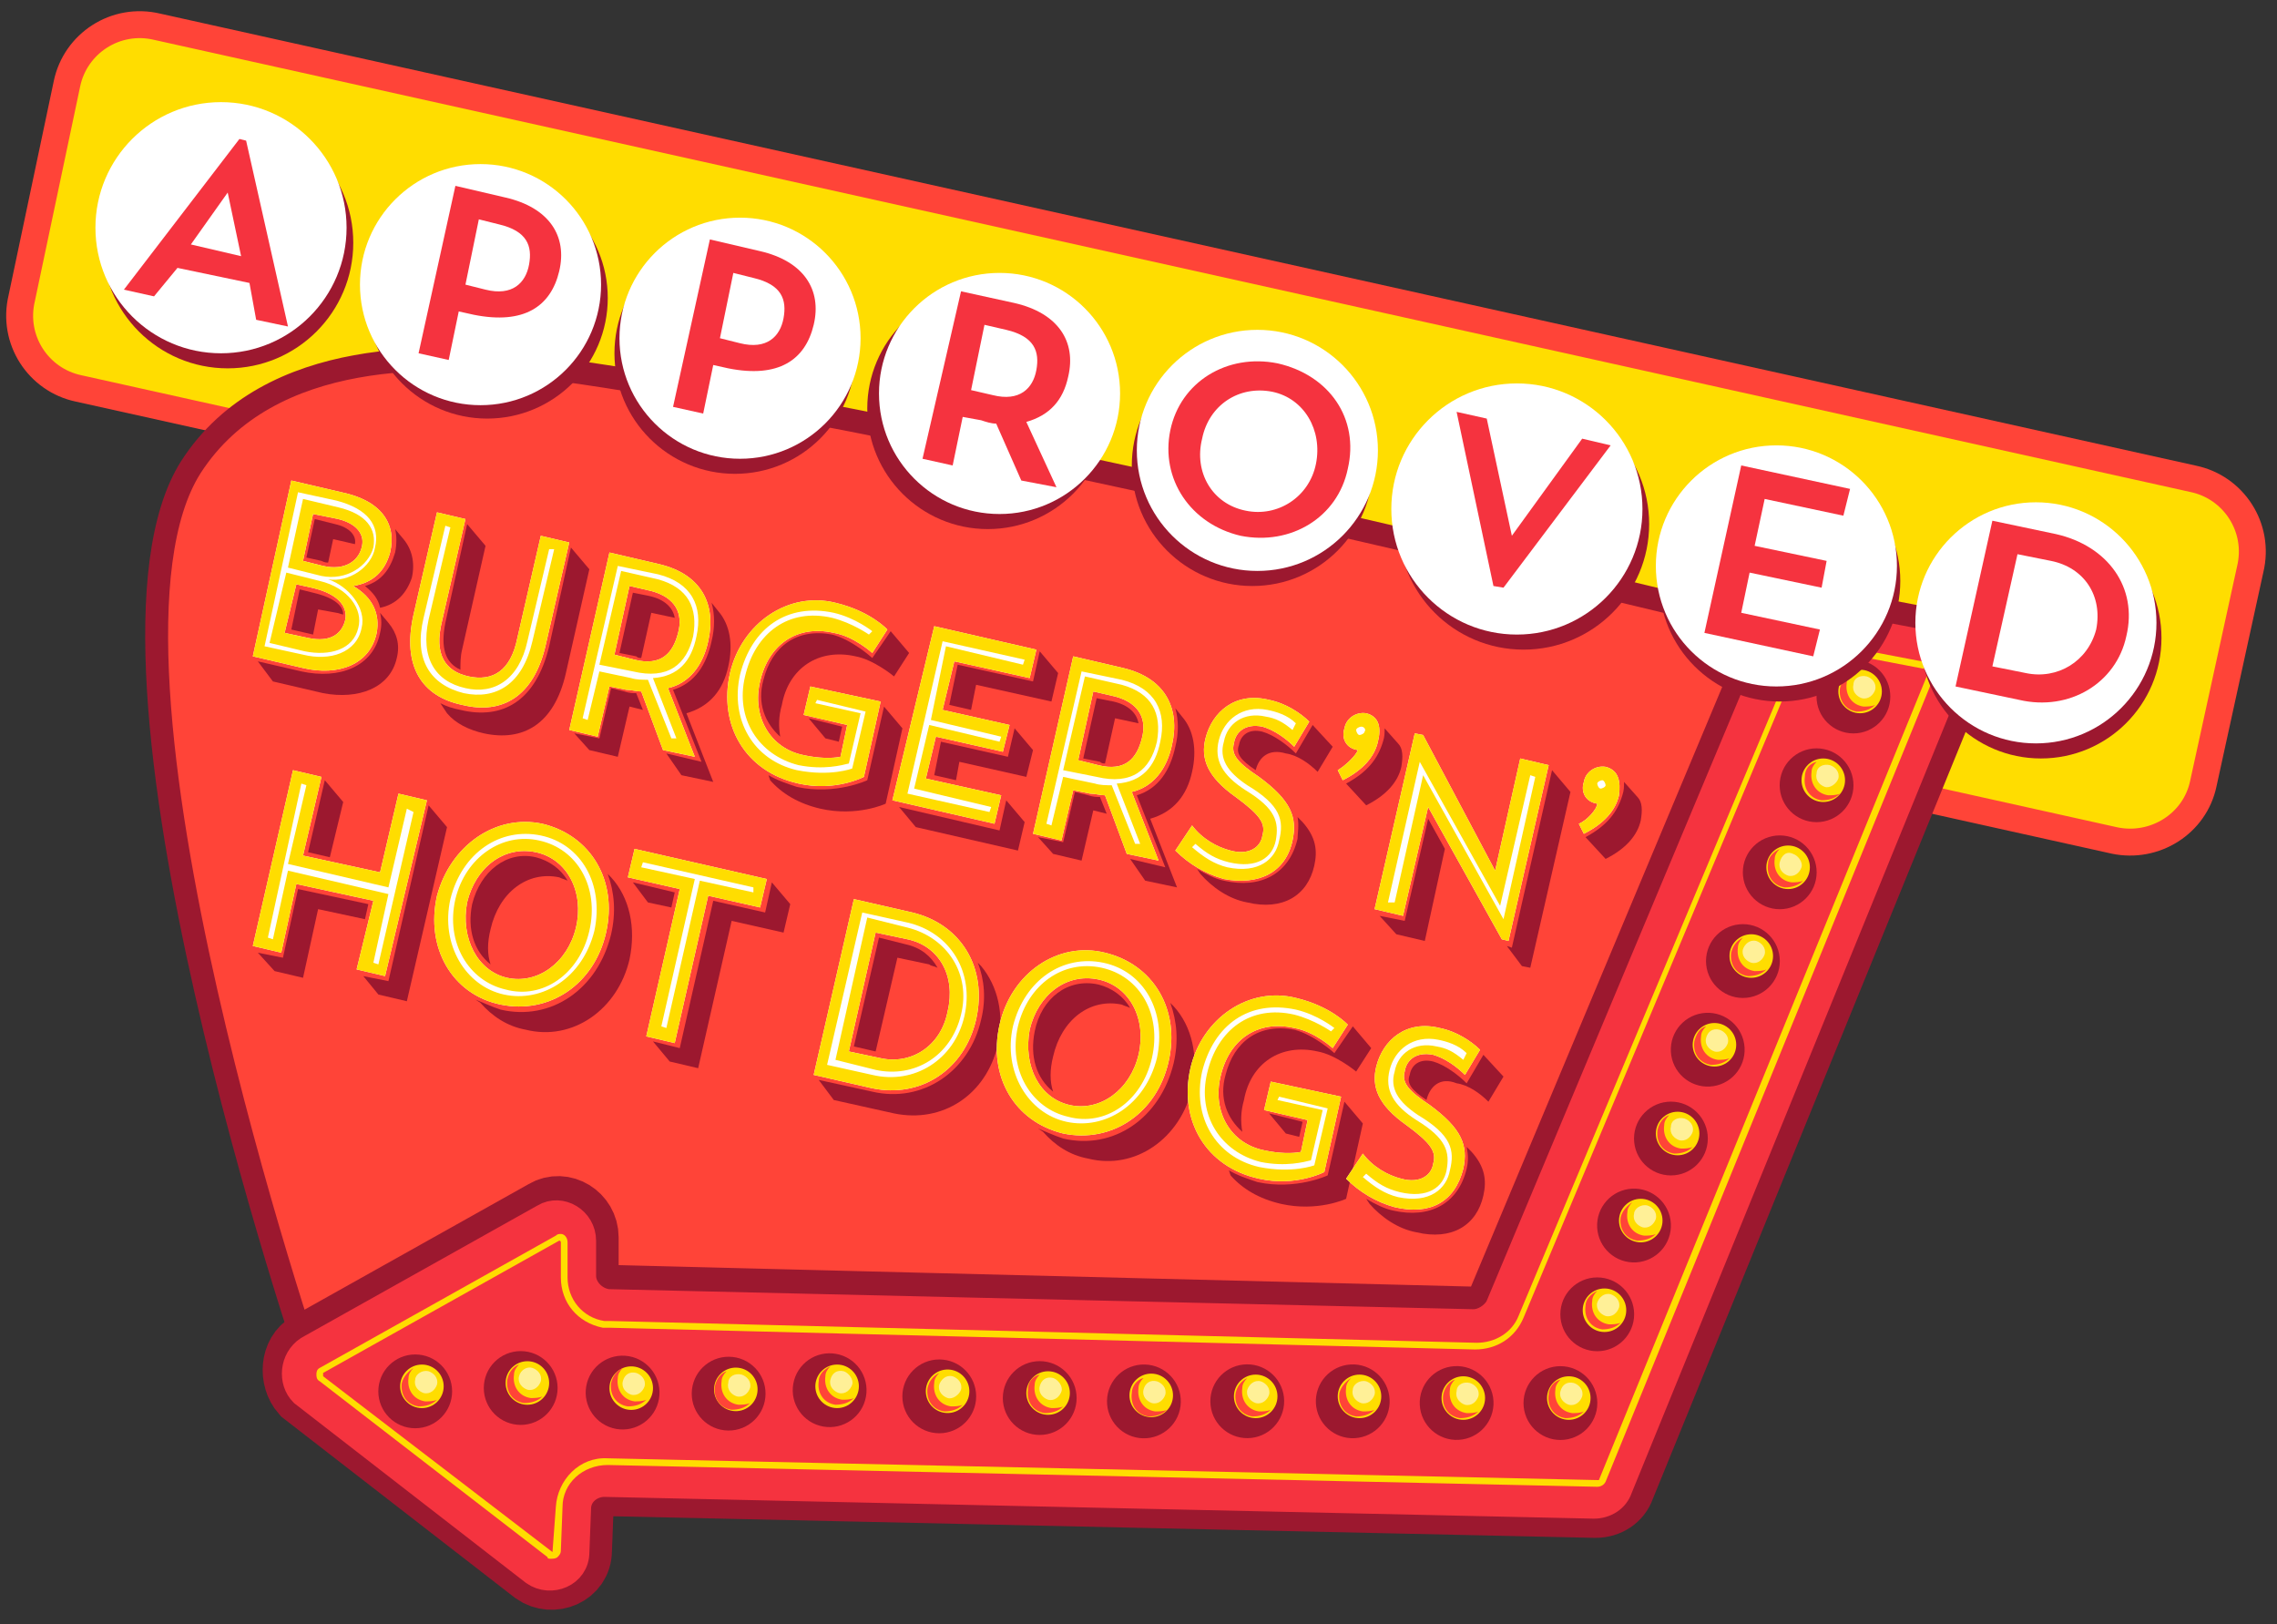 <?xml version="1.0" encoding="UTF-8"?>
<svg width="136px" height="97px" viewBox="0 0 136 97" version="1.1" xmlns="http://www.w3.org/2000/svg" xmlns:xlink="http://www.w3.org/1999/xlink">
    <rect x="0" y="0" width="136" height="97" fill="#333333" stroke="none"/>
    <title>Layer_17</title>
    <g id="Page-1" stroke="none" stroke-width="1" fill="none" fill-rule="evenodd">
        <g id="Ketchup-mustard-2_YELLOW-MUSTARD" transform="translate(1.173, -180)" fill-rule="nonzero">
            <g id="Layer_7" transform="translate(0, 16.5)">
                <g id="Group" transform="translate(0, 164.973)">
                    <path d="M125.127,48.727 L3.527,21.727 C1.127,21.227 -0.473,18.827 0.127,16.327 L2.827,3.527 C3.327,1.127 5.727,-0.473 8.227,0.127 L129.827,27.127 C132.227,27.627 133.827,30.027 133.227,32.527 L130.427,45.327 C129.927,47.727 127.527,49.227 125.127,48.727 Z" id="Path" stroke="#FF4438" stroke-width="1.608" fill="#FFDD00"></path>
                    <path d="M17.527,80.527 L91.827,81.527 L110.827,37.527 C110.827,37.527 54.427,23.327 30.127,20.327 C25.227,19.727 14.927,19.127 10.227,26.427 C2.927,37.927 17.527,80.527 17.527,80.527 Z" id="Path" stroke="#9C182F" stroke-width="1.368" fill="#FF4438"></path>
                    <g transform="translate(16.467, 35.475)" id="Path">
                        <path d="M0.859,43.451 L14.959,35.551 C15.959,34.951 17.259,35.751 17.259,36.951 L17.259,39.051 C17.259,39.851 17.959,40.551 18.759,40.651 L70.459,41.951 C71.059,41.951 71.659,41.551 71.959,41.051 L88.759,0.951 C89.059,0.251 89.759,-0.149 90.459,0.051 L97.759,1.451 C98.759,1.651 99.259,2.651 98.859,3.551 L79.159,51.851 C78.959,52.451 78.359,52.851 77.659,52.851 L18.559,51.551 C17.759,51.551 16.959,52.151 16.959,53.051 L16.859,55.651 C16.859,56.951 15.359,57.551 14.359,56.851 L0.559,46.151 C-0.141,45.351 -0.041,43.951 0.859,43.451 Z" stroke="#9C182F" stroke-width="4.103" fill="#9C182F"></path>
                        <path d="M0.759,43.651 L14.859,35.751 C15.859,35.151 17.159,35.951 17.159,37.151 L17.159,39.251 C17.159,40.051 17.859,40.751 18.659,40.851 L70.359,42.051 C70.959,42.051 71.559,41.651 71.859,41.151 L88.659,1.051 C88.959,0.351 89.659,-0.049 90.359,0.151 L97.659,1.551 C98.659,1.751 99.159,2.751 98.759,3.651 L79.059,51.951 C78.859,52.551 78.259,52.951 77.559,52.951 L18.459,51.651 C17.659,51.651 16.859,52.251 16.859,53.151 L16.759,55.751 C16.759,57.051 15.259,57.651 14.259,56.951 L0.459,46.251 C-0.241,45.551 -0.141,44.251 0.759,43.651 Z" stroke="#F5333F" stroke-width="1.608" fill="#F5333F"></path>
                        <path d="M15.259,56.151 C15.359,56.151 15.559,56.151 15.659,56.051 C15.759,55.951 15.859,55.851 15.859,55.651 L15.959,53.051 C15.959,51.651 17.159,50.551 18.659,50.551 L77.759,51.851 C77.959,51.851 78.159,51.751 78.259,51.551 L97.959,3.251 C98.059,3.051 97.959,2.951 97.959,2.851 C97.959,2.751 97.859,2.651 97.659,2.651 L90.359,1.251 C90.159,1.251 89.859,1.351 89.859,1.551 L73.059,41.651 C72.659,42.651 71.659,43.251 70.559,43.251 L18.859,41.951 C18.759,41.951 18.559,41.951 18.459,41.951 C17.159,41.751 16.259,40.651 16.259,39.351 L16.259,37.251 C16.259,36.951 16.059,36.751 15.859,36.751 C15.759,36.751 15.659,36.751 15.559,36.851 L1.459,44.751 C1.259,44.851 1.259,45.051 1.259,45.151 C1.259,45.251 1.259,45.451 1.459,45.551 L15.059,56.051 C15.059,56.151 15.159,56.151 15.259,56.151 L15.259,56.151 Z" fill="#FFDD00"></path>
                        <path d="M15.359,55.751 C15.359,55.751 15.359,55.751 15.359,55.751 C15.359,55.751 15.359,55.751 15.359,55.751 L15.559,53.051 C15.659,51.451 16.959,50.051 18.659,50.151 L77.759,51.451 C77.759,51.451 77.859,51.451 77.859,51.451 L97.559,3.151 C97.559,3.151 97.559,3.151 97.559,3.051 C97.559,3.051 97.559,3.051 97.559,3.051 L90.259,1.651 C90.259,1.651 90.159,1.651 90.159,1.651 L73.359,41.751 C72.859,42.951 71.759,43.651 70.459,43.651 L18.759,42.351 C18.559,42.351 18.459,42.351 18.359,42.351 C16.859,42.051 15.859,40.851 15.859,39.351 L15.859,37.251 C15.859,37.251 15.859,37.151 15.759,37.151 C15.759,37.151 15.759,37.151 15.759,37.151 L1.659,45.051 C1.659,45.051 1.659,45.051 1.659,45.151 C1.659,45.151 1.659,45.151 1.659,45.251 L15.359,55.751 C15.259,55.751 15.359,55.751 15.359,55.751 Z" fill="#F5333F"></path>
                    </g>
                    <g transform="translate(108.127, 38.527)">
                        <circle id="Oval" stroke="#9C182F" stroke-width="1.608" fill="#9C182F" cx="1.4" cy="1.6" r="1.4"></circle>
                        <g transform="translate(0.5, 0)">
                            <circle id="Oval" fill="#FFDD00" cx="1.3" cy="1.3" r="1.3"></circle>
                            <path d="M0.8,0.2 C0.6,0.4 0.5,0.6 0.5,0.8 C0.4,1.5 0.8,2.1 1.5,2.2 C1.7,2.2 2,2.2 2.2,2.1 C1.9,2.4 1.5,2.5 1.1,2.5 C0.4,2.4 2.84217094e-14,1.8 0.1,1.1 C0.2,0.7 0.5,0.3 0.8,0.2 Z" id="Path" fill="#FF4438"></path>
                            <path d="M0.9,0.9 C0.8,1.3 1.1,1.6 1.4,1.7 C1.8,1.8 2.1,1.5 2.2,1.2 C2.3,0.8 2,0.5 1.7,0.4 C1.3,0.3 0.9,0.5 0.9,0.9 Z" id="Path" fill="#FFF097"></path>
                        </g>
                    </g>
                    <g transform="translate(105.927, 43.827)">
                        <circle id="Oval" stroke="#9C182F" stroke-width="1.608" fill="#9C182F" cx="1.4" cy="1.6" r="1.4"></circle>
                        <g transform="translate(0.5, 0)">
                            <circle id="Oval" fill="#FFDD00" cx="1.3" cy="1.3" r="1.3"></circle>
                            <path d="M0.9,0.2 C0.7,0.4 0.6,0.6 0.6,0.8 C0.5,1.5 0.9,2.1 1.6,2.2 C1.8,2.2 2.1,2.2 2.3,2.1 C2,2.4 1.6,2.5 1.2,2.5 C0.5,2.4 0.1,1.8 0.2,1.1 C0.2,0.6 0.5,0.3 0.9,0.2 Z" id="Path" fill="#FF4438"></path>
                            <path d="M0.9,0.9 C0.8,1.3 1.1,1.6 1.4,1.7 C1.7,1.8 2.1,1.5 2.2,1.2 C2.3,0.8 2,0.5 1.7,0.4 C1.3,0.3 0.9,0.5 0.9,0.9 Z" id="Path" fill="#FFF097"></path>
                        </g>
                    </g>
                    <g transform="translate(103.727, 49.027)">
                        <circle id="Oval" stroke="#9C182F" stroke-width="1.608" fill="#9C182F" cx="1.4" cy="1.6" r="1.4"></circle>
                        <g transform="translate(0.6, 0)">
                            <circle id="Oval" fill="#FFDD00" cx="1.3" cy="1.3" r="1.3"></circle>
                            <path d="M0.8,0.2 C0.6,0.4 0.5,0.6 0.5,0.8 C0.4,1.5 0.8,2.1 1.5,2.2 C1.7,2.2 2,2.2 2.2,2.1 C1.9,2.4 1.5,2.5 1.1,2.5 C0.4,2.4 0,1.8 0.1,1.1 C0.1,0.7 0.4,0.4 0.8,0.2 Z" id="Path" fill="#FF4438"></path>
                            <path d="M0.8,1 C0.7,1.4 1,1.7 1.3,1.8 C1.7,1.9 2,1.6 2.1,1.3 C2.2,1 1.9,0.6 1.6,0.5 C1.2,0.3 0.9,0.6 0.8,1 Z" id="Path" fill="#FFF097"></path>
                        </g>
                    </g>
                    <g transform="translate(101.527, 54.327)">
                        <circle id="Oval" stroke="#9C182F" stroke-width="1.608" fill="#9C182F" cx="1.4" cy="1.6" r="1.4"></circle>
                        <g transform="translate(0.6, 0)">
                            <circle id="Oval" fill="#FFDD00" cx="1.3" cy="1.3" r="1.3"></circle>
                            <path d="M0.8,0.2 C0.6,0.4 0.5,0.6 0.5,0.8 C0.4,1.5 0.8,2.1 1.5,2.2 C1.7,2.2 2,2.2 2.2,2.1 C1.9,2.4 1.5,2.5 1.1,2.5 C0.4,2.4 2.84217094e-14,1.8 0.1,1.1 C0.2,0.7 0.4,0.4 0.8,0.2 Z" id="Path" fill="#FF4438"></path>
                            <path d="M0.8,0.9 C0.7,1.3 1,1.6 1.3,1.7 C1.7,1.8 2,1.5 2.1,1.2 C2.2,0.8 1.9,0.5 1.6,0.4 C1.2,0.3 0.9,0.6 0.8,0.9 Z" id="Path" fill="#FFF097"></path>
                        </g>
                    </g>
                    <g transform="translate(99.349, 59.627)">
                        <circle id="Oval" stroke="#9C182F" stroke-width="1.608" fill="#9C182F" transform="translate(1.477, 1.594) rotate(-3.228) translate(-1.477, -1.594) " cx="1.477" cy="1.594" r="1.4"></circle>
                        <g transform="translate(0.578, 0)">
                            <circle id="Oval" fill="#FFDD00" cx="1.3" cy="1.3" r="1.3"></circle>
                            <path d="M0.8,0.2 C0.6,0.4 0.5,0.6 0.5,0.8 C0.4,1.5 0.8,2.1 1.5,2.2 C1.7,2.2 2,2.2 2.2,2.1 C1.9,2.4 1.5,2.5 1.1,2.5 C0.4,2.4 2.84217094e-14,1.8 0.1,1.1 C0.2,0.7 0.4,0.3 0.8,0.2 Z" id="Path" fill="#FF4438"></path>
                            <path d="M0.8,0.9 C0.7,1.3 1,1.6 1.3,1.7 C1.7,1.8 2,1.5 2.1,1.2 C2.2,0.8 1.9,0.5 1.6,0.4 C1.2,0.3 0.9,0.5 0.8,0.9 Z" id="Path" fill="#FFF097"></path>
                        </g>
                    </g>
                    <g transform="translate(97.227, 64.927)">
                        <circle id="Oval" stroke="#9C182F" stroke-width="1.608" fill="#9C182F" cx="1.4" cy="1.6" r="1.4"></circle>
                        <g transform="translate(0.5, 0)">
                            <circle id="Oval" fill="#FFDD00" cx="1.3" cy="1.3" r="1.3"></circle>
                            <path d="M0.8,0.2 C0.6,0.4 0.5,0.6 0.5,0.8 C0.4,1.5 0.8,2.1 1.5,2.2 C1.7,2.2 2,2.2 2.2,2.1 C1.9,2.4 1.5,2.5 1.1,2.5 C0.4,2.4 0,1.8 0.1,1.1 C0.2,0.6 0.5,0.3 0.8,0.2 Z" id="Path" fill="#FF4438"></path>
                            <path d="M0.9,0.9 C0.8,1.3 1.1,1.6 1.4,1.7 C1.8,1.8 2.1,1.5 2.2,1.2 C2.3,0.8 2,0.5 1.7,0.4 C1.3,0.3 0.9,0.5 0.9,0.9 Z" id="Path" fill="#FFF097"></path>
                        </g>
                    </g>
                    <g transform="translate(94.946, 70.127)">
                        <circle id="Oval" stroke="#9C182F" stroke-width="1.608" fill="#9C182F" transform="translate(1.477, 1.596) rotate(-3.228) translate(-1.477, -1.596) " cx="1.477" cy="1.596" r="1.4"></circle>
                        <g transform="translate(0.58, 0)">
                            <circle id="Oval" fill="#FFDD00" cx="1.3" cy="1.3" r="1.3"></circle>
                            <path d="M0.8,0.2 C0.6,0.4 0.5,0.6 0.5,0.8 C0.4,1.5 0.8,2.1 1.5,2.2 C1.7,2.2 2,2.2 2.2,2.1 C1.9,2.4 1.5,2.5 1.1,2.5 C0.4,2.4 0,1.8 0.1,1.1 C0.2,0.7 0.5,0.4 0.8,0.2 Z" id="Path" fill="#FF4438"></path>
                            <path d="M0.9,0.9 C0.8,1.3 1.1,1.6 1.4,1.7 C1.8,1.8 2.1,1.5 2.2,1.2 C2.3,0.8 2,0.5 1.7,0.4 C1.3,0.3 0.9,0.6 0.9,0.9 Z" id="Path" fill="#FFF097"></path>
                        </g>
                    </g>
                    <g transform="translate(92.827, 75.464)">
                        <circle id="Oval" stroke="#9C182F" stroke-width="1.608" fill="#9C182F" cx="1.4" cy="1.562" r="1.4"></circle>
                        <g transform="translate(0.514, 0)">
                            <circle id="Oval" fill="#FFDD00" transform="translate(1.318, 1.318) rotate(-89.192) translate(-1.318, -1.318) " cx="1.318" cy="1.318" r="1.3"></circle>
                            <path d="M0.886,0.162 C0.686,0.362 0.586,0.562 0.586,0.762 C0.486,1.462 0.886,2.062 1.586,2.162 C1.786,2.162 2.086,2.162 2.286,2.062 C1.986,2.362 1.586,2.462 1.186,2.462 C0.486,2.362 0.086,1.762 0.186,1.062 C0.186,0.662 0.486,0.362 0.886,0.162 Z" id="Path" fill="#FF4438"></path>
                            <path d="M0.886,0.862 C0.786,1.262 1.086,1.562 1.386,1.662 C1.786,1.762 2.086,1.462 2.186,1.162 C2.286,0.762 1.986,0.462 1.686,0.362 C1.286,0.262 0.986,0.562 0.886,0.862 Z" id="Path" fill="#FFF097"></path>
                        </g>
                    </g>
                    <g transform="translate(90.627, 80.727)">
                        <circle id="Oval" stroke="#9C182F" stroke-width="1.608" fill="#9C182F" cx="1.4" cy="1.6" r="1.4"></circle>
                        <g transform="translate(0.6, -0)">
                            <circle id="Oval" fill="#FFDD00" cx="1.3" cy="1.3" r="1.3"></circle>
                            <path d="M0.8,0.2 C0.6,0.4 0.5,0.6 0.5,0.8 C0.4,1.5 0.8,2.1 1.5,2.2 C1.7,2.2 2,2.2 2.2,2.1 C1.9,2.4 1.5,2.5 1.1,2.5 C0.4,2.4 0,1.8 0.1,1.1 C0.1,0.7 0.4,0.3 0.8,0.2 Z" id="Path" fill="#FF4438"></path>
                            <path d="M0.8,0.9 C0.7,1.3 1,1.6 1.3,1.7 C1.7,1.8 2,1.5 2.1,1.2 C2.2,0.8 1.9,0.5 1.6,0.4 C1.2,0.3 0.9,0.5 0.8,0.9 Z" id="Path" fill="#FFF097"></path>
                        </g>
                    </g>
                    <g transform="translate(84.351, 80.727)">
                        <circle id="Oval" stroke="#9C182F" stroke-width="1.608" fill="#9C182F" transform="translate(1.477, 1.596) rotate(-3.228) translate(-1.477, -1.596) " cx="1.477" cy="1.596" r="1.4"></circle>
                        <g transform="translate(0.576, 0)">
                            <circle id="Oval" fill="#FFDD00" cx="1.3" cy="1.3" r="1.3"></circle>
                            <path d="M0.8,0.2 C0.6,0.4 0.5,0.6 0.5,0.8 C0.4,1.5 0.8,2.1 1.5,2.2 C1.7,2.2 2,2.2 2.2,2.1 C1.9,2.4 1.5,2.5 1.1,2.5 C0.4,2.4 1.42108547e-14,1.8 0.1,1.1 C0.2,0.6 0.5,0.3 0.8,0.2 Z" id="Path" fill="#FF4438"></path>
                            <path d="M0.9,0.9 C0.8,1.3 1.1,1.6 1.4,1.7 C1.8,1.8 2.1,1.5 2.2,1.2 C2.3,0.8 2,0.5 1.7,0.4 C1.3,0.3 0.9,0.5 0.9,0.9 Z" id="Path" fill="#FFF097"></path>
                        </g>
                    </g>
                    <g transform="translate(78.147, 80.627)">
                        <circle id="Oval" stroke="#9C182F" stroke-width="1.608" fill="#9C182F" transform="translate(1.477, 1.595) rotate(-3.228) translate(-1.477, -1.595) " cx="1.477" cy="1.595" r="1.4"></circle>
                        <g transform="translate(0.58, 0)">
                            <circle id="Oval" fill="#FFDD00" cx="1.3" cy="1.3" r="1.3"></circle>
                            <path d="M0.8,0.2 C0.6,0.4 0.5,0.6 0.5,0.8 C0.4,1.5 0.8,2.1 1.5,2.2 C1.7,2.2 2,2.2 2.2,2.1 C1.9,2.4 1.5,2.5 1.1,2.5 C0.4,2.4 1.42108547e-14,1.8 0.1,1.1 C0.2,0.7 0.5,0.4 0.8,0.2 Z" id="Path" fill="#FF4438"></path>
                            <path d="M0.9,0.9 C0.8,1.3 1.1,1.6 1.4,1.7 C1.8,1.8 2.1,1.5 2.2,1.2 C2.3,0.8 2,0.5 1.7,0.4 C1.3,0.3 0.9,0.6 0.9,0.9 Z" id="Path" fill="#FFF097"></path>
                        </g>
                    </g>
                    <g transform="translate(71.907, 80.627)">
                        <circle id="Oval" stroke="#9C182F" stroke-width="1.608" fill="#9C182F" transform="translate(1.416, 1.591) rotate(-0.656) translate(-1.416, -1.591) " cx="1.416" cy="1.591" r="1.4"></circle>
                        <g transform="translate(0.62, 0)">
                            <circle id="Oval" fill="#FFDD00" cx="1.3" cy="1.3" r="1.3"></circle>
                            <path d="M0.8,0.2 C0.6,0.4 0.5,0.6 0.5,0.8 C0.4,1.5 0.8,2.1 1.5,2.2 C1.7,2.2 2,2.2 2.2,2.1 C1.9,2.4 1.5,2.5 1.1,2.5 C0.4,2.4 1.42108547e-14,1.8 0.1,1.1 C0.2,0.7 0.4,0.4 0.8,0.2 Z" id="Path" fill="#FF4438"></path>
                            <path d="M0.8,0.9 C0.7,1.3 1,1.6 1.3,1.7 C1.7,1.8 2,1.5 2.1,1.2 C2.2,0.8 1.9,0.5 1.6,0.4 C1.2,0.3 0.9,0.6 0.8,0.9 Z" id="Path" fill="#FFF097"></path>
                        </g>
                    </g>
                    <g transform="translate(65.712, 80.55)">
                        <circle id="Oval" stroke="#9C182F" stroke-width="1.608" fill="#9C182F" transform="translate(1.438, 1.677) rotate(-88.428) translate(-1.438, -1.677) " cx="1.438" cy="1.677" r="1.4"></circle>
                        <g transform="translate(0.558, -0)">
                            <circle id="Oval" fill="#FFDD00" transform="translate(1.318, 1.318) rotate(-89.192) translate(-1.318, -1.318) " cx="1.318" cy="1.318" r="1.3"></circle>
                            <path d="M0.857,0.277 C0.657,0.477 0.557,0.677 0.557,0.877 C0.457,1.577 0.857,2.177 1.557,2.277 C1.757,2.277 2.057,2.277 2.257,2.177 C1.957,2.477 1.557,2.577 1.157,2.577 C0.457,2.477 0.057,1.877 0.157,1.177 C0.157,0.777 0.457,0.377 0.857,0.277 Z" id="Path" fill="#FF4438"></path>
                            <path d="M0.857,0.977 C0.757,1.377 1.057,1.677 1.357,1.777 C1.757,1.877 2.057,1.577 2.157,1.277 C2.257,0.877 1.957,0.577 1.657,0.477 C1.257,0.377 0.957,0.577 0.857,0.977 Z" id="Path" fill="#FFF097"></path>
                        </g>
                    </g>
                    <g transform="translate(59.527, 80.427)">
                        <circle id="Oval" stroke="#9C182F" stroke-width="1.608" fill="#9C182F" cx="1.4" cy="1.6" r="1.4"></circle>
                        <g transform="translate(0.6, 0)">
                            <circle id="Oval" fill="#FFDD00" cx="1.3" cy="1.3" r="1.3"></circle>
                            <path d="M0.8,0.2 C0.6,0.4 0.5,0.6 0.5,0.8 C0.4,1.5 0.8,2.1 1.5,2.2 C1.7,2.2 2,2.2 2.2,2.1 C1.9,2.4 1.5,2.5 1.1,2.5 C0.4,2.4 1.42108547e-14,1.8 0.1,1.1 C0.1,0.6 0.4,0.3 0.8,0.2 Z" id="Path" fill="#FF4438"></path>
                            <path d="M0.8,0.9 C0.7,1.3 1,1.6 1.3,1.7 C1.7,1.8 2,1.5 2.1,1.2 C2.2,0.9 1.9,0.5 1.6,0.4 C1.2,0.3 0.9,0.5 0.8,0.9 Z" id="Path" fill="#FFF097"></path>
                        </g>
                    </g>
                    <g transform="translate(53.527, 80.249)">
                        <circle id="Oval" stroke="#9C182F" stroke-width="1.608" fill="#9C182F" cx="1.4" cy="1.677" r="1.4"></circle>
                        <g transform="translate(0.525, 0)">
                            <circle id="Oval" fill="#FFDD00" transform="translate(1.373, 1.373) rotate(-3.333) translate(-1.373, -1.373) " cx="1.373" cy="1.373" r="1.3"></circle>
                            <path d="M0.875,0.277 C0.675,0.477 0.575,0.677 0.575,0.877 C0.475,1.577 0.875,2.177 1.575,2.277 C1.775,2.277 2.075,2.277 2.275,2.177 C1.975,2.477 1.575,2.577 1.175,2.577 C0.475,2.477 0.075,1.877 0.175,1.177 C0.275,0.777 0.475,0.477 0.875,0.277 Z" id="Path" fill="#FF4438"></path>
                            <path d="M0.875,0.977 C0.775,1.377 1.075,1.677 1.375,1.777 C1.675,1.877 2.075,1.577 2.175,1.277 C2.275,0.877 1.975,0.577 1.675,0.477 C1.275,0.377 0.975,0.677 0.875,0.977 Z" id="Path" fill="#FFF097"></path>
                        </g>
                    </g>
                    <g transform="translate(46.757, 79.936)">
                        <circle id="Oval" stroke="#9C182F" stroke-width="1.608" fill="#9C182F" transform="translate(1.622, 1.622) rotate(-80.003) translate(-1.622, -1.622) " cx="1.622" cy="1.622" r="1.4"></circle>
                        <g transform="translate(0.769, 0.091)">
                            <circle id="Oval" fill="#FFDD00" cx="1.3" cy="1.3" r="1.3"></circle>
                            <path d="M0.9,0.1 C0.7,0.3 0.6,0.5 0.6,0.7 C0.5,1.4 0.9,2 1.6,2.1 C1.8,2.1 2.1,2.1 2.3,2 C2,2.3 1.6,2.4 1.2,2.4 C0.5,2.3 0.1,1.7 0.2,1 C0.2,0.6 0.5,0.3 0.9,0.1 Z" id="Path" fill="#FF4438"></path>
                            <path d="M0.9,0.9 C0.8,1.3 1.1,1.6 1.4,1.7 C1.8,1.8 2.1,1.5 2.2,1.2 C2.3,0.9 2,0.5 1.7,0.4 C1.3,0.3 1,0.5 0.9,0.9 Z" id="Path" fill="#FFF097"></path>
                        </g>
                    </g>
                    <g transform="translate(40.929, 80.169)">
                        <circle id="Oval" stroke="#9C182F" stroke-width="1.608" fill="#9C182F" transform="translate(1.418, 1.595) rotate(-89.245) translate(-1.418, -1.595) " cx="1.418" cy="1.595" r="1.4"></circle>
                        <g transform="translate(0.507, 0)">
                            <circle id="Oval" fill="#FFDD00" transform="translate(1.34, 1.34) rotate(-88.219) translate(-1.34, -1.34) " cx="1.34" cy="1.34" r="1.3"></circle>
                            <path d="M0.79,0.257 C0.59,0.457 0.49,0.657 0.49,0.857 C0.39,1.557 0.79,2.157 1.49,2.257 C1.69,2.257 1.99,2.257 2.19,2.157 C1.89,2.457 1.49,2.557 1.09,2.557 C0.39,2.457 -0.01,1.857 0.09,1.157 C0.19,0.657 0.49,0.357 0.79,0.257 Z" id="Path" fill="#FF4438"></path>
                            <path d="M0.89,0.957 C0.79,1.357 1.09,1.657 1.39,1.757 C1.79,1.857 2.09,1.557 2.19,1.257 C2.29,0.857 1.99,0.557 1.69,0.457 C1.29,0.357 0.89,0.557 0.89,0.957 Z" id="Path" fill="#FFF097"></path>
                        </g>
                    </g>
                    <g transform="translate(34.391, 80.078)">
                        <circle id="Oval" stroke="#9C182F" stroke-width="1.608" fill="#9C182F" transform="translate(1.622, 1.622) rotate(-80.003) translate(-1.622, -1.622) " cx="1.622" cy="1.622" r="1.4"></circle>
                        <g transform="translate(0.828, 0.047)">
                            <circle id="Oval" fill="#FFDD00" transform="translate(1.31, 1.31) rotate(-0.457) translate(-1.31, -1.31) " cx="1.31" cy="1.31" r="1.3"></circle>
                            <path d="M0.808,0.101 C0.608,0.301 0.508,0.501 0.508,0.701 C0.408,1.401 0.808,2.001 1.508,2.101 C1.708,2.101 2.008,2.101 2.208,2.001 C1.908,2.301 1.508,2.401 1.108,2.401 C0.408,2.301 0.008,1.701 0.108,1.001 C0.208,0.601 0.408,0.301 0.808,0.101 Z" id="Path" fill="#FF4438"></path>
                            <path d="M0.808,0.901 C0.708,1.301 1.008,1.601 1.308,1.701 C1.708,1.801 2.008,1.501 2.108,1.201 C2.208,0.801 1.908,0.501 1.608,0.401 C1.208,0.301 0.908,0.501 0.808,0.901 Z" id="Path" fill="#FFF097"></path>
                        </g>
                    </g>
                    <g transform="translate(28.527, 79.827)">
                        <circle id="Oval" stroke="#9C182F" stroke-width="1.608" fill="#9C182F" cx="1.4" cy="1.6" r="1.4"></circle>
                        <g transform="translate(0.5, 0)">
                            <circle id="Oval" fill="#FFDD00" cx="1.3" cy="1.3" r="1.3"></circle>
                            <path d="M0.8,0.2 C0.6,0.4 0.5,0.6 0.5,0.8 C0.4,1.5 0.8,2.1 1.5,2.2 C1.7,2.2 2,2.2 2.2,2.1 C1.9,2.4 1.5,2.5 1.1,2.5 C0.4,2.4 1.42108547e-14,1.8 0.1,1.1 C0.2,0.6 0.5,0.3 0.8,0.2 Z" id="Path" fill="#FF4438"></path>
                            <path d="M0.8,0.9 C0.7,1.3 1,1.6 1.3,1.7 C1.7,1.8 2,1.5 2.1,1.2 C2.2,0.8 1.9,0.5 1.6,0.4 C1.3,0.3 0.9,0.5 0.8,0.9 Z" id="Path" fill="#FFF097"></path>
                        </g>
                    </g>
                    <g transform="translate(22.227, 80.027)">
                        <circle id="Oval" stroke="#9C182F" stroke-width="1.608" fill="#9C182F" cx="1.4" cy="1.6" r="1.4"></circle>
                        <g transform="translate(0.5, 0)">
                            <circle id="Oval" fill="#FFDD00" cx="1.3" cy="1.3" r="1.3"></circle>
                            <path d="M0.8,0.2 C0.6,0.4 0.5,0.6 0.5,0.8 C0.4,1.5 0.8,2.1 1.5,2.2 C1.7,2.2 2,2.2 2.2,2.1 C1.9,2.4 1.5,2.5 1.1,2.5 C0.4,2.4 7.10542736e-15,1.8 0.1,1.1 C0.2,0.7 0.5,0.4 0.8,0.2 Z" id="Path" fill="#FF4438"></path>
                            <path d="M0.9,0.9 C0.8,1.3 1.1,1.6 1.4,1.7 C1.8,1.8 2.1,1.5 2.2,1.2 C2.3,0.8 2,0.5 1.7,0.4 C1.3,0.3 0.9,0.6 0.9,0.9 Z" id="Path" fill="#FFF097"></path>
                        </g>
                    </g>
                    <g transform="translate(14.227, 29.527)" fill="#9C182F">
                        <path d="M0,8.5 L2.6,9.1 C4.9,9.6 6.9,8.8 7.3,6.8 C7.4,6.4 7.4,6 7.3,5.6 L7.8,6.2 C8.3,6.8 8.5,7.5 8.3,8.3 C7.9,10.1 6,10.8 3.9,10.4 L0.9,9.7 L0,8.5 Z M3.3,4.4 C4.6,4.7 5.1,5.2 5.1,5.7 C5,5.7 4.8,5.6 4.7,5.6 L3.6,5.4 L3.3,6.9 L2,6.6 L2.5,4.2 L3.3,4.4 Z M4.2,2.6 C4.1,2.6 4,2.6 3.8,2.5 L2.9,2.3 L3.4,2.84217094e-14 L4.6,0.3 C5.5,0.5 5.9,1 5.8,1.5 L4.5,1.2 L4.2,2.6 Z M7.3,5.3 C7.2,4.8 6.9,4.4 6.4,4 C7.4,3.7 7.9,3 8.2,2 C8.3,1.5 8.3,1 8.2,0.6 L8.7,1.2 C9.2,1.8 9.4,2.6 9.2,3.5 C8.9,4.4 8.3,5.1 7.3,5.3 Z" id="Shape"></path>
                        <path d="M10.9,11 C11.3,11.2 11.6,11.3 12.1,11.4 C14.6,12 16.6,10.9 17.4,7.6 L18.7,1.7 L19.8,3 L18.4,9.2 C17.7,12.3 15.8,13.3 13.5,12.8 C12.6,12.6 11.8,12.2 11.3,11.6 L10.9,11 Z M12.1,9 C11.2,8.6 10.9,7.7 11.2,6.2 L12.5,0.3 L13.6,1.6 L12.2,7.8 C12.1,8.2 12.1,8.6 12.1,9 Z" id="Shape"></path>
                        <path d="M18.9,12.8 L20.4,13.1 L21.1,10.1 L21.9,10.3 C22.2,10.4 22.4,10.4 22.6,10.4 L23,11.4 L22.2,11.2 L21.5,14.2 L19.8,13.8 L18.9,12.8 Z M23.4,4.6 C24.3,4.8 24.8,5.3 24.9,5.9 L23.5,5.6 L22.9,8.3 C22.8,8.3 22.7,8.3 22.6,8.2 L21.6,8 L22.4,4.4 L23.4,4.6 Z M24.4,14 L26.5,14.5 L24.8,10.2 C26.1,9.8 26.8,8.7 27.1,7.3 C27.3,6.5 27.3,5.7 27.1,5 L27.5,5.5 C28.2,6.3 28.4,7.5 28.1,8.8 C27.8,10.2 27,11.2 25.6,11.6 L27.2,15.7 L25.3,15.3 L24.4,14 Z" id="Shape"></path>
                        <path d="M31.2,13 C30.3,12.2 29.8,11 30.2,9.6 C30.7,7.6 32.2,6.5 34.3,6.9 C35.5,7.2 36.7,8.3 36.7,8.3 L37.8,6.7 C38.9,8 38.9,8 38.9,8 L38,9.4 C38,9.4 36.8,8.4 35.7,8.2 C33.5,7.7 31.7,8.9 31.3,11.1 C31.1,11.8 31.1,12.4 31.2,13 Z M30.5,15.3 C31,15.6 31.6,15.8 32.2,16 C34.5,16.5 36.4,15.6 36.4,15.6 L37.4,11.2 L38.5,12.5 L37.5,17 C37.5,17 35.8,17.8 33.6,17.3 C32.3,17 31.3,16.4 30.6,15.6 L30.5,15.3 Z M32.9,11.9 L34.9,12.4 L34.7,13.3 L33.9,13.1 L32.9,11.9 Z" id="Shape"></path>
                        <path d="M38.3,17.2 L44.3,18.6 L44.7,16.8 L45.8,18.1 L45.4,19.8 L39.3,18.4 L38.3,17.2 Z M41.7,15.6 L40.4,15.3 L40.8,13.3 L44.8,14.2 L45.2,12.5 L46.3,13.8 L45.9,15.4 L41.9,14.5 L41.7,15.6 Z M42.6,11.4 L41.3,11.1 L41.8,8.7 L46.3,9.7 L46.7,7.9 L47.8,9.2 L47.4,10.9 L42.9,9.9 L42.6,11.4 Z" id="Shape"></path>
                        <path d="M46.6,19 L48.1,19.3 L48.8,16.3 L49.6,16.5 C49.9,16.6 50.1,16.6 50.3,16.6 L50.7,17.6 L49.9,17.4 L49.2,20.4 L47.5,20 L46.6,19 Z M51.1,10.9 C52,11.1 52.5,11.6 52.6,12.2 L51.2,11.9 L50.6,14.6 C50.5,14.6 50.4,14.6 50.3,14.5 L49.3,14.3 L50.1,10.7 L51.1,10.9 Z M52.1,20.3 L54.2,20.8 L52.5,16.5 C53.8,16.1 54.5,15 54.8,13.6 C55,12.8 55,12 54.8,11.3 L55.2,11.8 C55.9,12.6 56.1,13.8 55.8,15.1 C55.5,16.5 54.7,17.5 53.3,17.9 L54.9,22 L53,21.6 L52.1,20.3 Z" id="Shape"></path>
                        <path d="M62.1,17.8 L62.4,18.1 C63.2,19 63.3,19.8 63.1,20.7 C62.7,22.5 61.2,23.4 59.1,22.9 C58,22.7 57,22 56.3,21.2 L56.1,20.9 C56.6,21.2 57.2,21.5 57.7,21.6 C59.9,22.1 61.6,21.2 62.1,19.1 C62.1,18.8 62.2,18.3 62.1,17.8 Z M59.6,15 C58.7,14.4 58.4,14 58.6,13.5 C58.7,12.9 59.2,12.5 60,12.7 C60.7,12.9 61.5,13.5 62,14 L63,12.3 L64.2,13.6 C63.9,14.1 63.6,14.6 63.3,15.1 C62.8,14.6 62.1,14.1 61.4,14 C60.4,13.7 59.8,14.2 59.6,15 L59.6,15 Z" id="Shape"></path>
                        <path d="M65,15.8 C66.3,15.1 66.9,14.3 67.2,13.3 C67.3,13 67.3,12.8 67.3,12.5 L68.1,13.4 C68.4,13.7 68.4,14.2 68.3,14.8 C68.1,15.7 67.4,16.5 66.2,17.1 L65,15.8 Z" id="Path"></path>
                        <path d="M67,23.7 L68.5,24 L69.9,17.9 L70.9,19.7 L69.7,25.2 L68,24.8 L67,23.7 Z M74.6,25.5 L74.9,25.6 L77.3,15 L78.4,16.3 L76,26.8 L75.5,26.7 L74.6,25.5 Z" id="Shape"></path>
                        <path d="M79.3,19 C80.6,18.3 81.2,17.5 81.5,16.5 C81.6,16.2 81.6,16 81.6,15.7 L82.4,16.6 C82.7,16.9 82.7,17.4 82.6,18 C82.4,18.9 81.7,19.7 80.5,20.3 L79.3,19 Z" id="Path"></path>
                        <path d="M6.4,23.9 L3.6,23.3 L2.7,27.4 L1,27 L0,25.9 L1.5,26.2 L2.4,22.1 L6.6,23 L6.4,23.9 Z M4.3,20.2 L3,19.9 L4,15.6 L5.1,16.9 L4.3,20.2 Z M6.3,27.3 L7.8,27.6 L10.2,17.1 L11.3,18.4 L8.9,28.8 L7.2,28.4 L6.3,27.3 Z" id="Shape"></path>
                        <path d="M16.6,20.2 C17.4,20.4 18.1,20.9 18.5,21.6 C18.3,21.5 18.2,21.5 18,21.4 C16.1,21 14.4,22.3 13.9,24.5 C13.7,25.3 13.7,26 13.9,26.6 C12.9,25.8 12.5,24.5 12.8,23 C13.3,21 14.9,19.8 16.6,20.2 Z M13,28.7 C13.5,28.9 13.9,29.1 14.5,29.3 C17.5,30 20.3,28.1 21.1,24.8 C21.4,23.5 21.3,22.3 20.9,21.2 L21.1,21.4 C22.2,22.6 22.6,24.4 22.2,26.3 C21.5,29.3 18.8,31.2 16,30.5 C14.9,30.3 14,29.7 13.3,28.9 L13,28.7 Z" id="Shape"></path>
                        <path d="M22.4,21.7 L24.9,22.3 L24.7,23.2 L23.3,22.9 L22.4,21.7 Z M23.6,31.2 L25.2,31.6 L27.2,22.8 L30.3,23.5 L30.7,21.7 L31.8,23 L31.4,24.7 L28.3,24 L26.3,32.8 L24.6,32.4 L23.6,31.2 Z" id="Shape"></path>
                        <path d="M33.5,33.5 L36.7,34.2 C39.7,34.9 42.5,33 43.2,29.9 C43.5,28.7 43.4,27.5 43,26.5 L43.2,26.7 C44.2,27.9 44.6,29.6 44.2,31.4 C43.5,34.4 40.9,36.1 38,35.5 L34.4,34.7 L33.5,33.5 Z M38.7,25.4 C39.6,25.6 40.2,26.1 40.6,26.8 C40.4,26.7 40.2,26.7 40.1,26.6 L38.2,26.2 L36.9,31.8 L35.6,31.5 L37.1,25 L38.7,25.4 Z" id="Shape"></path>
                        <path d="M50.2,27.8 C51,28 51.7,28.5 52.1,29.2 C51.9,29.1 51.8,29.1 51.6,29 C49.7,28.6 48,29.9 47.5,32.1 C47.3,32.9 47.3,33.6 47.5,34.2 C46.5,33.4 46.1,32.1 46.4,30.6 C46.8,28.6 48.4,27.4 50.2,27.8 Z M46.6,36.4 C47.1,36.6 47.5,36.8 48.1,37 C51.1,37.7 53.9,35.8 54.7,32.5 C55,31.2 54.9,30 54.5,28.9 L54.7,29.1 C55.8,30.3 56.2,32.1 55.8,34 C55.1,37 52.4,38.9 49.6,38.2 C48.5,38 47.6,37.4 46.9,36.6 L46.6,36.4 Z" id="Shape"></path>
                        <path d="M58.8,36.6 C57.9,35.8 57.4,34.6 57.8,33.2 C58.3,31.2 59.8,30.1 61.9,30.5 C63.1,30.8 64.3,31.9 64.3,31.9 L65.4,30.3 C66.5,31.6 66.5,31.6 66.5,31.6 L65.6,33 C65.6,33 64.4,32 63.3,31.8 C61.1,31.3 59.3,32.5 58.9,34.7 C58.7,35.4 58.7,36 58.8,36.6 Z M58,38.9 C58.5,39.2 59.1,39.4 59.7,39.6 C62,40.1 63.9,39.2 63.9,39.2 L64.9,34.8 L66,36.1 L65,40.6 C65,40.6 63.3,41.4 61.1,40.9 C59.8,40.6 58.8,40 58.1,39.2 L58,38.9 Z M60.4,35.5 L62.4,36 L62.2,36.9 L61.4,36.7 L60.4,35.5 Z" id="Shape"></path>
                        <path d="M72.2,37.5 L72.5,37.8 C73.3,38.7 73.4,39.5 73.2,40.4 C72.8,42.2 71.3,43.1 69.2,42.6 C68.1,42.4 67.1,41.7 66.4,40.9 L66.2,40.6 C66.7,40.9 67.3,41.2 67.8,41.3 C70,41.8 71.7,40.9 72.2,38.8 C72.3,38.4 72.3,38 72.2,37.5 Z M69.8,34.7 C68.9,34.1 68.6,33.7 68.8,33.2 C68.9,32.6 69.4,32.2 70.2,32.4 C70.9,32.6 71.7,33.2 72.2,33.7 L73.2,32 L74.4,33.3 C74.1,33.8 73.8,34.3 73.5,34.8 C73,34.3 72.3,33.8 71.6,33.7 C70.6,33.3 70,33.9 69.8,34.7 L69.8,34.7 Z" id="Shape"></path>
                    </g>
                    <g transform="translate(13.927, 27.227)" fill="#FFFFFF">
                        <path d="M2.3,0 L5.3,0.7 C7.7,1.2 8.6,2.6 8.2,4.3 C7.9,5.4 7.2,6.1 6,6.3 C7.2,7 7.6,8 7.4,9.1 C7,11 5.1,11.7 3,11.2 L0,10.5 L2.3,0 Z M2.6,6.2 L1.9,9.1 L3.3,9.4 C4.7,9.7 5.3,9.1 5.5,8.4 C5.7,7.7 5.3,6.8 3.5,6.4 L2.6,6.2 Z M3.6,2 L3,4.8 L4.2,5.1 C5.5,5.4 6.3,4.8 6.5,4 C6.7,3.3 6.3,2.6 5.1,2.3 L3.6,2 Z" id="Shape"></path>
                        <path d="M11,1.9 L12.7,2.3 L11.3,8.4 C10.8,10.4 11.5,11.4 12.9,11.7 C14.3,12 15.4,11.4 15.8,9.4 L17.2,3.3 L18.9,3.7 L17.5,9.8 C16.8,12.9 14.9,14 12.5,13.4 C10.1,12.9 8.9,11.1 9.6,8 L11,1.9 Z" id="Path"></path>
                        <path d="M21.3,4.3 L24.3,5 C26.8,5.6 27.7,7.4 27.2,9.6 C26.9,11 26.1,12.1 24.8,12.4 L26.4,16.5 L24.5,16.1 L23.2,12.6 C22.9,12.6 22.6,12.5 22.3,12.5 L21.3,12.3 L20.6,15.3 L18.9,14.9 L21.3,4.3 Z M22.5,6.3 L21.6,10.4 L22.8,10.7 C24.4,11.1 25.1,10.3 25.4,9.1 C25.7,8 25.3,7 23.8,6.6 L22.5,6.3 Z" id="Shape"></path>
                        <path d="M37.5,13.2 L36.5,17.7 C36.5,17.7 34.8,18.6 32.6,18.1 C29.4,17.4 27.8,14.6 28.5,11.5 C29.2,8.5 32,6.6 34.8,7.3 C36.9,7.8 37.9,8.9 37.9,8.9 L37,10.3 C37,10.3 35.9,9.3 34.7,9.1 C32.5,8.6 30.8,9.8 30.3,12 C29.8,14.1 30.9,16 32.9,16.4 C33.8,16.6 34.6,16.6 35.1,16.5 L35.5,14.6 L32.9,14 L33.3,12.3 L37.5,13.2 Z" id="Path"></path>
                        <polygon id="Path" points="40.7 8.7 46.8 10.1 46.4 11.8 41.9 10.8 41.2 13.7 45.2 14.6 44.8 16.2 40.8 15.3 40.2 17.8 44.7 18.8 44.3 20.5 38.2 19.1"></polygon>
                        <path d="M49,10.5 L52,11.2 C54.5,11.8 55.4,13.6 54.9,15.8 C54.6,17.2 53.8,18.3 52.5,18.6 L54.1,22.7 L52.2,22.3 L50.9,18.8 C50.6,18.8 50.3,18.7 50,18.7 L49,18.5 L48.3,21.5 L46.6,21.1 L49,10.5 Z M50.2,12.6 L49.3,16.7 L50.5,17 C52.1,17.4 52.8,16.6 53.1,15.4 C53.4,14.3 53,13.3 51.5,12.9 L50.2,12.6 Z" id="Shape"></path>
                        <path d="M58,23.8 C56.9,23.5 55.9,22.9 55.1,22.1 L56.1,20.6 C56.7,21.4 57.6,21.9 58.4,22.1 C59.5,22.4 60.2,21.9 60.3,21.2 C60.5,20.5 60.2,20 58.7,18.9 C57,17.7 56.6,16.6 56.9,15.4 C57.3,13.8 58.7,12.6 60.7,13.1 C61.7,13.3 62.6,13.9 63.1,14.4 L62.2,15.9 C61.7,15.4 61,14.9 60.3,14.7 C59.3,14.5 58.7,15 58.6,15.7 C58.4,16.4 58.9,16.9 60.1,17.7 C62,19.1 62.4,20.1 62.1,21.5 C61.7,23.4 60.1,24.2 58,23.8 Z" id="Path"></path>
                        <path d="M66,16.1 C66,16.1 65.9,16.1 66,16.1 C65.3,16 65,15.4 65.2,14.8 C65.3,14.2 65.9,13.8 66.5,13.9 C67.3,14.1 67.4,14.8 67.2,15.6 C67,16.5 66.3,17.3 65.1,17.9 L64.8,17.3 C65.3,17 65.9,16.4 66,16.1 L66,16.1 Z" id="Path"></path>
                        <polygon id="Path" points="69.4 15.1 69.9 15.2 74.2 23.3 75.7 16.6 77.4 17 75 27.5 74.6 27.4 70.2 19.5 68.7 26 67 25.6"></polygon>
                        <path d="M80.3,19.3 C80.3,19.3 80.2,19.3 80.3,19.3 C79.6,19.2 79.3,18.6 79.5,18 C79.6,17.4 80.2,17 80.8,17.1 C81.6,17.3 81.7,18 81.6,18.8 C81.4,19.7 80.7,20.5 79.5,21.1 L79.2,20.5 C79.7,20.3 80.3,19.6 80.3,19.3 L80.3,19.3 Z" id="Path"></path>
                        <polygon id="Path" points="7.2 25.1 2.6 24.1 1.7 28.2 0 27.8 2.4 17.3 4.1 17.7 3 22.4 7.6 23.4 8.7 18.7 10.4 19.1 7.9 29.6 6.2 29.2"></polygon>
                        <path d="M17.3,20.5 C20.2,21.2 21.8,23.9 21.1,27 C20.4,30.1 17.7,31.9 14.8,31.3 C11.9,30.7 10.3,27.9 11,24.8 C11.8,21.8 14.5,19.9 17.3,20.5 Z M15.2,29.7 C17,30.1 18.8,28.8 19.3,26.7 C19.8,24.6 18.8,22.6 16.9,22.2 C15,21.8 13.3,23.1 12.8,25.2 C12.4,27.3 13.4,29.3 15.2,29.7 Z" id="Shape"></path>
                        <polygon id="Path" points="22.8 22 30.7 23.8 30.3 25.5 27.2 24.8 25.2 33.6 23.5 33.2 25.5 24.4 22.4 23.7"></polygon>
                        <path d="M35.9,25 L39.4,25.8 C42.3,26.5 43.9,29.1 43.2,32.2 C42.5,35.2 39.9,36.9 37,36.3 L33.5,35.5 L35.9,25 Z M37.2,27 L35.6,34.1 L37.5,34.5 C39.3,34.9 41.1,33.8 41.5,31.7 C42,29.6 41,27.8 39.1,27.4 L37.2,27 Z" id="Shape"></path>
                        <path d="M50.9,28.2 C53.8,28.9 55.4,31.6 54.7,34.7 C54,37.8 51.3,39.6 48.4,39 C45.5,38.3 43.9,35.6 44.6,32.5 C45.3,29.4 48.1,27.5 50.9,28.2 Z M48.8,37.3 C50.6,37.7 52.4,36.4 52.9,34.3 C53.4,32.2 52.4,30.2 50.5,29.8 C48.6,29.4 46.9,30.7 46.4,32.8 C46,35 47,36.9 48.8,37.3 Z" id="Shape"></path>
                        <path d="M65,36.8 L64,41.3 C64,41.3 62.3,42.2 60.1,41.7 C56.9,41 55.3,38.2 56,35.1 C56.7,32.1 59.5,30.2 62.3,30.9 C64.4,31.4 65.4,32.5 65.4,32.5 L64.5,33.9 C64.5,33.9 63.4,32.9 62.2,32.7 C60,32.2 58.3,33.4 57.8,35.6 C57.3,37.7 58.4,39.6 60.4,40 C61.3,40.2 62.1,40.2 62.6,40.1 L63,38.2 L60.4,37.6 L60.8,35.9 L65,36.8 Z" id="Path"></path>
                        <path d="M68.2,43.4 C67.1,43.1 66.1,42.5 65.3,41.7 L66.3,40.2 C66.9,41 67.8,41.5 68.6,41.7 C69.7,42 70.4,41.5 70.5,40.8 C70.7,40.1 70.4,39.6 68.9,38.5 C67.2,37.3 66.8,36.2 67.1,35 C67.5,33.4 68.9,32.2 70.9,32.7 C71.9,32.9 72.8,33.5 73.3,34 L72.4,35.5 C71.9,35 71.2,34.5 70.5,34.3 C69.5,34.1 68.9,34.6 68.8,35.3 C68.6,36 69.1,36.5 70.3,37.3 C72.2,38.7 72.6,39.7 72.3,41.1 C71.8,43.1 70.3,43.9 68.2,43.4 Z" id="Path"></path>
                    </g>
                    <g transform="translate(13.927, 27.227)" fill="#FFDD00" id="Shape">
                        <path d="M2.3,0 L5.3,0.7 C7.7,1.2 8.6,2.6 8.2,4.3 C7.9,5.4 7.2,6.1 6,6.3 C7.2,7 7.6,8 7.4,9.1 C7,11 5.1,11.7 3,11.2 L0,10.5 L2.3,0 Z M0.7,9.9 L3,10.4 C4.6,10.8 6.2,10.3 6.5,8.8 C6.8,7.6 5.7,6.3 4.5,5.9 C5.7,6.1 7.1,5.2 7.3,4 C7.6,2.7 6.9,1.7 5,1.2 L2.7,0.7 L0.7,9.9 Z M2,5.5 L4,6 C5.7,6.4 6.6,7.7 6.3,8.8 C6,10.1 4.6,10.5 3.1,10.2 L1,9.7 L2,5.5 Z M2.6,6.2 L1.9,9.1 L3.3,9.4 C4.7,9.7 5.3,9.1 5.5,8.4 C5.7,7.7 5.3,6.8 3.5,6.4 L2.6,6.2 Z M2.1,5.2 L3,1.1 L5.1,1.6 C6.8,2 7.4,2.9 7.2,4 C6.9,5.1 5.6,6 4.1,5.7 L2.1,5.2 Z M3.6,2 L3,4.8 L4.2,5.1 C5.5,5.4 6.3,4.8 6.5,4 C6.7,3.3 6.3,2.6 5.1,2.3 L3.6,2 Z"></path>
                        <path d="M11,1.9 L12.7,2.3 L11.3,8.4 C10.8,10.4 11.5,11.4 12.9,11.7 C14.3,12 15.4,11.4 15.8,9.4 L17.2,3.3 L18.9,3.7 L17.5,9.8 C16.8,12.9 14.9,14 12.5,13.4 C10.1,12.9 8.9,11.1 9.6,8 L11,1.9 Z M17.7,4.1 L16.4,9.6 C15.9,11.9 14.4,12.8 12.7,12.4 C10.9,12 10,10.6 10.5,8.3 L11.8,2.8 L11.5,2.7 L10.2,8.2 C9.6,10.7 10.6,12.2 12.6,12.7 C14.5,13.1 16.1,12.2 16.7,9.6 L18,4.1 L17.7,4.1 Z"></path>
                        <path d="M21.3,4.3 L24.3,5 C26.8,5.6 27.7,7.4 27.2,9.6 C26.9,11 26.1,12.1 24.8,12.4 L26.4,16.5 L24.5,16.1 L23.2,12.6 C22.9,12.6 22.6,12.5 22.3,12.5 L21.3,12.3 L20.6,15.3 L18.9,14.9 L21.3,4.3 Z M25.3,15.4 L23.9,11.8 C25.4,11.7 26.2,10.8 26.5,9.3 C26.9,7.5 26.2,6.1 24.2,5.6 L21.8,5.1 L19.7,14.2 L20,14.3 L20.7,11.4 L22.6,11.8 C22.9,11.9 23.3,11.9 23.6,11.9 L25,15.4 L25.3,15.4 Z M20.7,11 L22,5.4 L24.2,5.9 C26,6.4 26.6,7.6 26.3,9.3 C25.9,11 24.8,11.9 22.7,11.4 L20.7,11 Z M22.5,6.3 L21.6,10.4 L22.8,10.7 C24.4,11.1 25.1,10.3 25.4,9.1 C25.7,8 25.3,7 23.8,6.6 L22.5,6.3 Z"></path>
                        <path d="M37.5,13.2 L36.5,17.7 C36.5,17.7 34.8,18.6 32.6,18.1 C29.4,17.4 27.8,14.6 28.5,11.5 C29.2,8.5 32,6.6 34.8,7.3 C36.9,7.8 37.9,8.9 37.9,8.9 L37,10.3 C37,10.3 35.9,9.3 34.7,9.1 C32.5,8.6 30.8,9.8 30.3,12 C29.8,14.1 30.9,16 32.9,16.4 C33.8,16.6 34.6,16.6 35.1,16.5 L35.5,14.6 L32.9,14 L33.3,12.3 L37.5,13.2 Z M33.6,13.3 L36.3,13.9 L35.6,16.9 C35.2,17 34.1,17.3 32.6,17 C30.2,16.4 28.8,14.2 29.4,11.7 C30,9.1 32,7.6 34.6,8.2 C35.8,8.5 36.8,9.2 36.8,9.2 L37,9 C37,9 36,8.2 34.7,7.9 C31.9,7.3 29.8,8.8 29.1,11.6 C28.5,14.3 29.9,16.7 32.5,17.3 C34.5,17.7 35.8,17.2 35.8,17.2 L36.6,13.8 L33.7,13.1 L33.6,13.3 Z"></path>
                        <path d="M40.7,8.7 L46.8,10.1 L46.4,11.8 L41.9,10.8 L41.2,13.7 L45.2,14.6 L44.8,16.2 L40.8,15.3 L40.2,17.8 L44.7,18.8 L44.3,20.5 L38.2,19.1 L40.7,8.7 Z M41.4,9.9 L46,11 L46.1,10.7 L41.2,9.6 L39.1,18.7 L44,19.8 L44.1,19.5 L39.5,18.4 L40.4,14.6 L44.6,15.6 L44.7,15.3 L40.5,14.3 L41.4,9.9 Z"></path>
                        <path d="M49,10.5 L52,11.2 C54.5,11.8 55.4,13.6 54.9,15.8 C54.6,17.2 53.8,18.3 52.5,18.6 L54.1,22.7 L52.2,22.3 L50.9,18.8 C50.6,18.8 50.3,18.7 50,18.7 L49,18.5 L48.3,21.5 L46.6,21.1 L49,10.5 Z M53,21.7 L51.6,18.1 C53.1,18 53.9,17.1 54.2,15.6 C54.6,13.8 53.9,12.4 51.9,11.9 L49.5,11.4 L47.4,20.5 L47.7,20.6 L48.4,17.7 L50.3,18.1 C50.6,18.2 51,18.2 51.3,18.2 L52.7,21.7 L53,21.7 Z M48.4,17.3 L49.7,11.7 L51.9,12.2 C53.7,12.7 54.3,13.9 54,15.6 C53.6,17.3 52.5,18.2 50.4,17.7 L48.4,17.3 Z M50.2,12.6 L49.3,16.7 L50.5,17 C52.1,17.4 52.8,16.6 53.1,15.4 C53.4,14.3 53,13.3 51.5,12.9 L50.2,12.6 Z"></path>
                        <path d="M58,23.8 C56.9,23.5 55.9,22.9 55.1,22.1 L56.1,20.6 C56.7,21.4 57.6,21.9 58.4,22.1 C59.5,22.4 60.2,21.9 60.3,21.2 C60.5,20.5 60.2,20 58.7,18.9 C57,17.7 56.6,16.6 56.9,15.4 C57.3,13.8 58.7,12.6 60.7,13.1 C61.7,13.3 62.6,13.9 63.1,14.4 L62.2,15.9 C61.7,15.4 61,14.9 60.3,14.7 C59.3,14.5 58.7,15 58.6,15.7 C58.4,16.4 58.9,16.9 60.1,17.7 C62,19.1 62.4,20.1 62.1,21.5 C61.7,23.4 60.1,24.2 58,23.8 Z M62.3,14.5 C61.8,14 61.1,13.8 60.6,13.7 C59.1,13.4 58,14.3 57.7,15.5 C57.4,16.7 57.9,17.6 59.3,18.5 C61.1,19.6 61.3,20.4 61.1,21.5 C60.9,22.5 60,23.2 58.3,22.8 C57.5,22.6 57,22.3 56.3,21.7 L56.1,21.9 C56.8,22.5 57.4,22.9 58.2,23.1 C60.1,23.5 61.1,22.6 61.3,21.5 C61.6,20.3 61.4,19.4 59.4,18.2 C58.2,17.4 57.7,16.6 58,15.6 C58.2,14.5 59.2,13.8 60.5,14.1 C61.1,14.2 61.5,14.4 62.1,14.9 L62.3,14.5 Z"></path>
                        <path d="M66,16.1 C66,16.1 65.9,16.1 66,16.1 C65.3,16 65,15.4 65.2,14.8 C65.3,14.2 65.9,13.8 66.5,13.9 C67.3,14.1 67.4,14.8 67.2,15.6 C67,16.5 66.3,17.3 65.1,17.9 L64.8,17.3 C65.3,17 65.9,16.4 66,16.1 L66,16.1 Z M66.2,14.7 C66.1,14.7 65.9,14.8 65.9,14.9 C65.9,15 66,15.2 66.1,15.2 C66.2,15.2 66.4,15.1 66.4,15 C66.5,14.9 66.4,14.7 66.2,14.7 Z"></path>
                        <path d="M69.4,15.1 L69.9,15.2 L74.2,23.3 L75.7,16.6 L77.4,17 L75,27.5 L74.6,27.4 L70.2,19.5 L68.7,26 L67,25.6 L69.4,15.1 Z M68.2,25.2 L69.9,17.6 L74.7,26.2 L76.6,17.7 L76.3,17.6 L74.5,25.4 L69.7,16.8 L67.8,25.2 L68.2,25.2 Z"></path>
                        <path d="M80.3,19.3 C80.3,19.3 80.2,19.3 80.3,19.3 C79.6,19.2 79.3,18.6 79.5,18 C79.6,17.4 80.2,17 80.8,17.1 C81.6,17.3 81.7,18 81.6,18.8 C81.4,19.7 80.7,20.5 79.5,21.1 L79.2,20.5 C79.7,20.3 80.3,19.6 80.3,19.3 L80.3,19.3 Z M80.6,17.9 C80.5,17.9 80.3,18 80.3,18.1 C80.3,18.2 80.4,18.4 80.5,18.4 C80.6,18.4 80.8,18.3 80.8,18.2 C80.8,18.1 80.7,17.9 80.6,17.9 Z"></path>
                        <path d="M7.2,25.1 L2.6,24.1 L1.7,28.2 L0,27.8 L2.4,17.3 L4.1,17.7 L3,22.4 L7.6,23.4 L8.7,18.7 L10.4,19.1 L7.9,29.6 L6.2,29.2 L7.2,25.1 Z M9.2,19.6 L8.1,24.3 L2.1,22.9 L3.2,18.2 L2.9,18.1 L0.9,27.3 L1.2,27.4 L2.1,23.3 L8.1,24.7 L7.2,28.8 L7.5,28.9 L9.6,19.8 L9.2,19.6 Z"></path>
                        <path d="M17.3,20.5 C20.2,21.2 21.8,23.9 21.1,27 C20.4,30.1 17.7,31.9 14.8,31.3 C11.9,30.7 10.3,27.9 11,24.8 C11.8,21.8 14.5,19.9 17.3,20.5 Z M15,30.7 C17.3,31.2 19.7,29.7 20.4,26.9 C21,24.1 19.6,21.7 17.2,21.2 C14.8,20.7 12.5,22.2 11.8,25 C11.2,27.7 12.7,30.2 15,30.7 Z M17.1,21.5 C19.4,22 20.7,24.3 20.1,26.9 C19.5,29.5 17.3,31 15.1,30.4 C12.9,29.9 11.5,27.6 12.1,25 C12.7,22.5 14.9,21 17.1,21.5 Z M15.2,29.7 C17,30.1 18.8,28.8 19.3,26.7 C19.8,24.6 18.8,22.6 16.9,22.2 C15,21.8 13.3,23.1 12.8,25.2 C12.4,27.3 13.4,29.3 15.2,29.7 Z"></path>
                        <path d="M22.8,22 L30.7,23.8 L30.3,25.5 L27.2,24.8 L25.2,33.6 L23.5,33.2 L25.5,24.4 L22.4,23.7 L22.8,22 Z M23.2,23.1 L26.4,23.8 L24.4,32.6 L24.7,32.7 L26.7,23.9 L29.9,24.6 L29.9,24.3 L23.3,22.8 L23.2,23.1 Z"></path>
                        <path d="M35.9,25 L39.4,25.8 C42.3,26.5 43.9,29.1 43.2,32.2 C42.5,35.2 39.9,36.9 37,36.3 L33.5,35.5 L35.9,25 Z M36.4,25.8 L34.3,34.9 L37,35.5 C39.5,36.1 41.9,34.6 42.5,32 C43.1,29.4 41.7,27 39.1,26.4 L36.4,25.8 Z M39.1,26.7 C41.5,27.3 42.9,29.5 42.3,31.9 C41.7,34.4 39.5,35.7 37.2,35.2 L34.8,34.6 L36.7,26.1 L39.1,26.7 Z M37.2,27 L35.6,34.1 L37.5,34.5 C39.3,34.9 41.1,33.8 41.5,31.7 C42,29.6 41,27.8 39.1,27.4 L37.2,27 Z"></path>
                        <path d="M50.9,28.2 C53.8,28.9 55.4,31.6 54.7,34.7 C54,37.8 51.3,39.6 48.4,39 C45.5,38.3 43.9,35.6 44.6,32.5 C45.3,29.4 48.1,27.5 50.9,28.2 Z M48.6,38.3 C50.9,38.8 53.3,37.3 54,34.5 C54.6,31.7 53.2,29.3 50.8,28.8 C48.4,28.3 46.1,29.8 45.4,32.6 C44.8,35.3 46.3,37.8 48.6,38.3 Z M50.7,29.1 C53,29.6 54.3,31.9 53.7,34.5 C53.1,37.1 50.9,38.6 48.7,38 C46.5,37.5 45.1,35.2 45.7,32.6 C46.3,30.1 48.4,28.6 50.7,29.1 Z M48.8,37.3 C50.6,37.7 52.4,36.4 52.9,34.3 C53.4,32.2 52.4,30.2 50.5,29.8 C48.6,29.4 46.9,30.7 46.4,32.8 C46,35 47,36.9 48.8,37.3 Z"></path>
                        <path d="M65,36.8 L64,41.3 C64,41.3 62.3,42.2 60.1,41.7 C56.9,41 55.3,38.2 56,35.1 C56.7,32.1 59.5,30.2 62.3,30.9 C64.4,31.4 65.4,32.5 65.4,32.5 L64.5,33.9 C64.5,33.9 63.4,32.9 62.2,32.7 C60,32.2 58.3,33.4 57.8,35.6 C57.3,37.7 58.4,39.6 60.4,40 C61.3,40.2 62.1,40.2 62.6,40.1 L63,38.2 L60.4,37.6 L60.8,35.9 L65,36.8 Z M61.2,37 L63.9,37.6 L63.2,40.6 C62.8,40.7 61.7,41 60.2,40.7 C57.8,40.1 56.4,37.9 57,35.4 C57.6,32.8 59.6,31.3 62.2,31.9 C63.4,32.2 64.4,32.9 64.4,32.9 L64.6,32.7 C64.6,32.7 63.6,31.9 62.3,31.6 C59.5,31 57.4,32.5 56.7,35.3 C56.1,38 57.5,40.4 60.1,41 C62.1,41.4 63.4,40.9 63.4,40.9 L64.2,37.5 L61.3,36.8 L61.2,37 Z"></path>
                        <path d="M68.2,43.4 C67.1,43.1 66.1,42.5 65.3,41.7 L66.3,40.2 C66.9,41 67.8,41.5 68.6,41.7 C69.7,42 70.4,41.5 70.5,40.8 C70.7,40.1 70.4,39.6 68.9,38.5 C67.2,37.3 66.8,36.2 67.1,35 C67.5,33.4 68.9,32.2 70.9,32.7 C71.9,32.9 72.8,33.5 73.3,34 L72.4,35.5 C71.9,35 71.2,34.5 70.5,34.3 C69.5,34.1 68.9,34.6 68.8,35.3 C68.6,36 69.1,36.5 70.3,37.3 C72.2,38.7 72.6,39.7 72.3,41.1 C71.8,43.1 70.3,43.9 68.2,43.4 Z M72.5,34.2 C72,33.7 71.3,33.5 70.8,33.4 C69.3,33.1 68.2,34 67.9,35.2 C67.6,36.4 68.1,37.3 69.5,38.2 C71.3,39.3 71.5,40.1 71.3,41.2 C71.1,42.2 70.2,42.9 68.5,42.5 C67.7,42.3 67.2,42 66.5,41.4 L66.3,41.6 C67,42.2 67.6,42.6 68.4,42.8 C70.3,43.2 71.3,42.3 71.5,41.2 C71.8,40 71.6,39.1 69.6,37.9 C68.4,37.1 67.9,36.3 68.2,35.3 C68.4,34.2 69.4,33.5 70.7,33.8 C71.3,33.9 71.7,34.1 72.3,34.6 L72.5,34.2 Z"></path>
                    </g>
                    <g transform="translate(4.527, 4.627)">
                        <g transform="translate(0, 0)">
                            <g transform="translate(0.4, 0.9)" fill="#9C182F" id="Oval">
                                <circle cx="7.5" cy="7.5" r="7.5"></circle>
                                <circle cx="37.8" cy="14.1" r="7.2"></circle>
                                <circle cx="52.9" cy="17.4" r="7.2"></circle>
                                <circle cx="23" cy="10.8" r="7.2"></circle>
                                <circle cx="84.9" cy="24.3" r="7.5"></circle>
                                <circle cx="100.2" cy="27.7" r="7.2"></circle>
                                <circle cx="115.8" cy="31.1" r="7.2"></circle>
                                <circle cx="68.7" cy="20.8" r="7.2"></circle>
                            </g>
                            <circle id="Oval" fill="#FFFFFF" cx="7.5" cy="7.5" r="7.5"></circle>
                            <path d="M3.5,11.6 L1.7,11.2 L8.6,2.2 L9,2.3 L11.5,13.4 L9.6,13 L9.2,10.8 L4.9,9.9 L3.5,11.6 Z M5.7,8.5 L8.7,9.2 L7.9,5.4 L5.7,8.5 Z" id="Shape" fill="#F5333F"></path>
                        </g>
                        <g transform="translate(15.8, 3.7)">
                            <circle id="Oval" fill="#FFFFFF" cx="7.2" cy="7.2" r="7.2"></circle>
                            <path d="M5.9,8.8 L5.3,11.7 L3.5,11.3 L5.7,1.3 L8.7,2 C11.3,2.6 12.4,4.3 11.9,6.4 C11.4,8.5 9.8,9.6 6.8,9 L5.9,8.8 Z M7.1,3.3 L6.3,7.2 L7.5,7.5 C9.1,7.9 9.9,7.1 10.1,6 C10.3,4.9 10,4 8.3,3.6 L7.1,3.3 Z" id="Shape" fill="#F5333F"></path>
                        </g>
                        <g transform="translate(31.3, 6.9)">
                            <circle id="Oval" fill="#FFFFFF" cx="7.2" cy="7.2" r="7.2"></circle>
                            <path d="M5.6,8.8 L5,11.7 L3.2,11.3 L5.4,1.3 L8.4,2 C11,2.6 12.1,4.3 11.6,6.4 C11.1,8.5 9.5,9.6 6.5,9 L5.6,8.8 Z M6.8,3.3 L6,7.2 L7.2,7.5 C8.8,7.9 9.6,7.1 9.8,6 C10,4.9 9.7,4 8,3.6 L6.8,3.3 Z" id="Shape" fill="#F5333F"></path>
                        </g>
                        <g transform="translate(46.8, 10.2)">
                            <circle id="Oval" fill="#FFFFFF" cx="7.2" cy="7.2" r="7.2"></circle>
                            <path d="M4.9,1.1 L8.1,1.8 C10.7,2.4 11.8,4.1 11.3,6.2 C11,7.6 10.2,8.5 8.8,8.9 L10.6,12.8 L8.5,12.4 L7,9 C6.7,9 6.4,8.9 6.1,8.8 L5,8.6 L4.4,11.5 L2.6,11.1 L4.9,1.1 Z M6.3,3.1 L5.5,7 L6.8,7.3 C8.4,7.7 9.2,6.9 9.4,5.8 C9.6,4.7 9.3,3.8 7.6,3.4 L6.3,3.1 Z" id="Shape" fill="#F5333F"></path>
                        </g>
                        <g transform="translate(62.2, 13.6)">
                            <circle id="Oval" fill="#FFFFFF" cx="7.2" cy="7.2" r="7.2"></circle>
                            <path d="M8.4,2 C11.5,2.7 13.3,5.3 12.6,8.3 C12,11.2 9.2,12.9 6.2,12.3 C3.2,11.6 1.4,8.9 2,6 C2.6,3.1 5.4,1.4 8.4,2 Z M6.5,10.8 C8.4,11.2 10.3,10 10.7,8 C11.1,6 10,4.1 8.1,3.7 C6.1,3.3 4.3,4.5 3.9,6.5 C3.4,8.5 4.5,10.4 6.5,10.8 Z" id="Shape" fill="#F5333F"></path>
                        </g>
                        <g transform="translate(77.4, 16.8)">
                            <circle id="Oval" fill="#FFFFFF" cx="7.5" cy="7.5" r="7.5"></circle>
                            <polygon id="Path" fill="#F5333F" points="7.2 9.1 11.4 3.3 13.1 3.7 6.7 12.2 6.1 12.1 3.9 1.7 5.7 2.1"></polygon>
                        </g>
                        <g transform="translate(93.2, 20.5)">
                            <circle id="Oval" fill="#FFFFFF" cx="7.2" cy="7.2" r="7.2"></circle>
                            <polygon id="Path" fill="#F5333F" points="5.1 1.2 11.6 2.6 11.2 4.2 6.5 3.2 5.9 6 10.2 6.9 9.9 8.5 5.6 7.6 5.1 10 9.8 11 9.4 12.6 2.9 11.2"></polygon>
                        </g>
                        <g transform="translate(108.7, 23.9)">
                            <circle id="Oval" fill="#FFFFFF" cx="7.2" cy="7.2" r="7.2"></circle>
                            <path d="M4.6,1.1 L8.4,1.9 C11.5,2.6 13.3,5.1 12.6,8 C12,10.8 9.2,12.5 6.2,11.8 L2.4,11 L4.6,1.1 Z M6.1,3.1 L4.6,9.8 L6.6,10.2 C8.5,10.6 10.3,9.5 10.8,7.6 C11.2,5.6 10.1,3.9 8.1,3.5 L6.1,3.1 Z" id="Shape" fill="#F5333F"></path>
                        </g>
                    </g>
                </g>
            </g>
        </g>
    </g>
</svg>